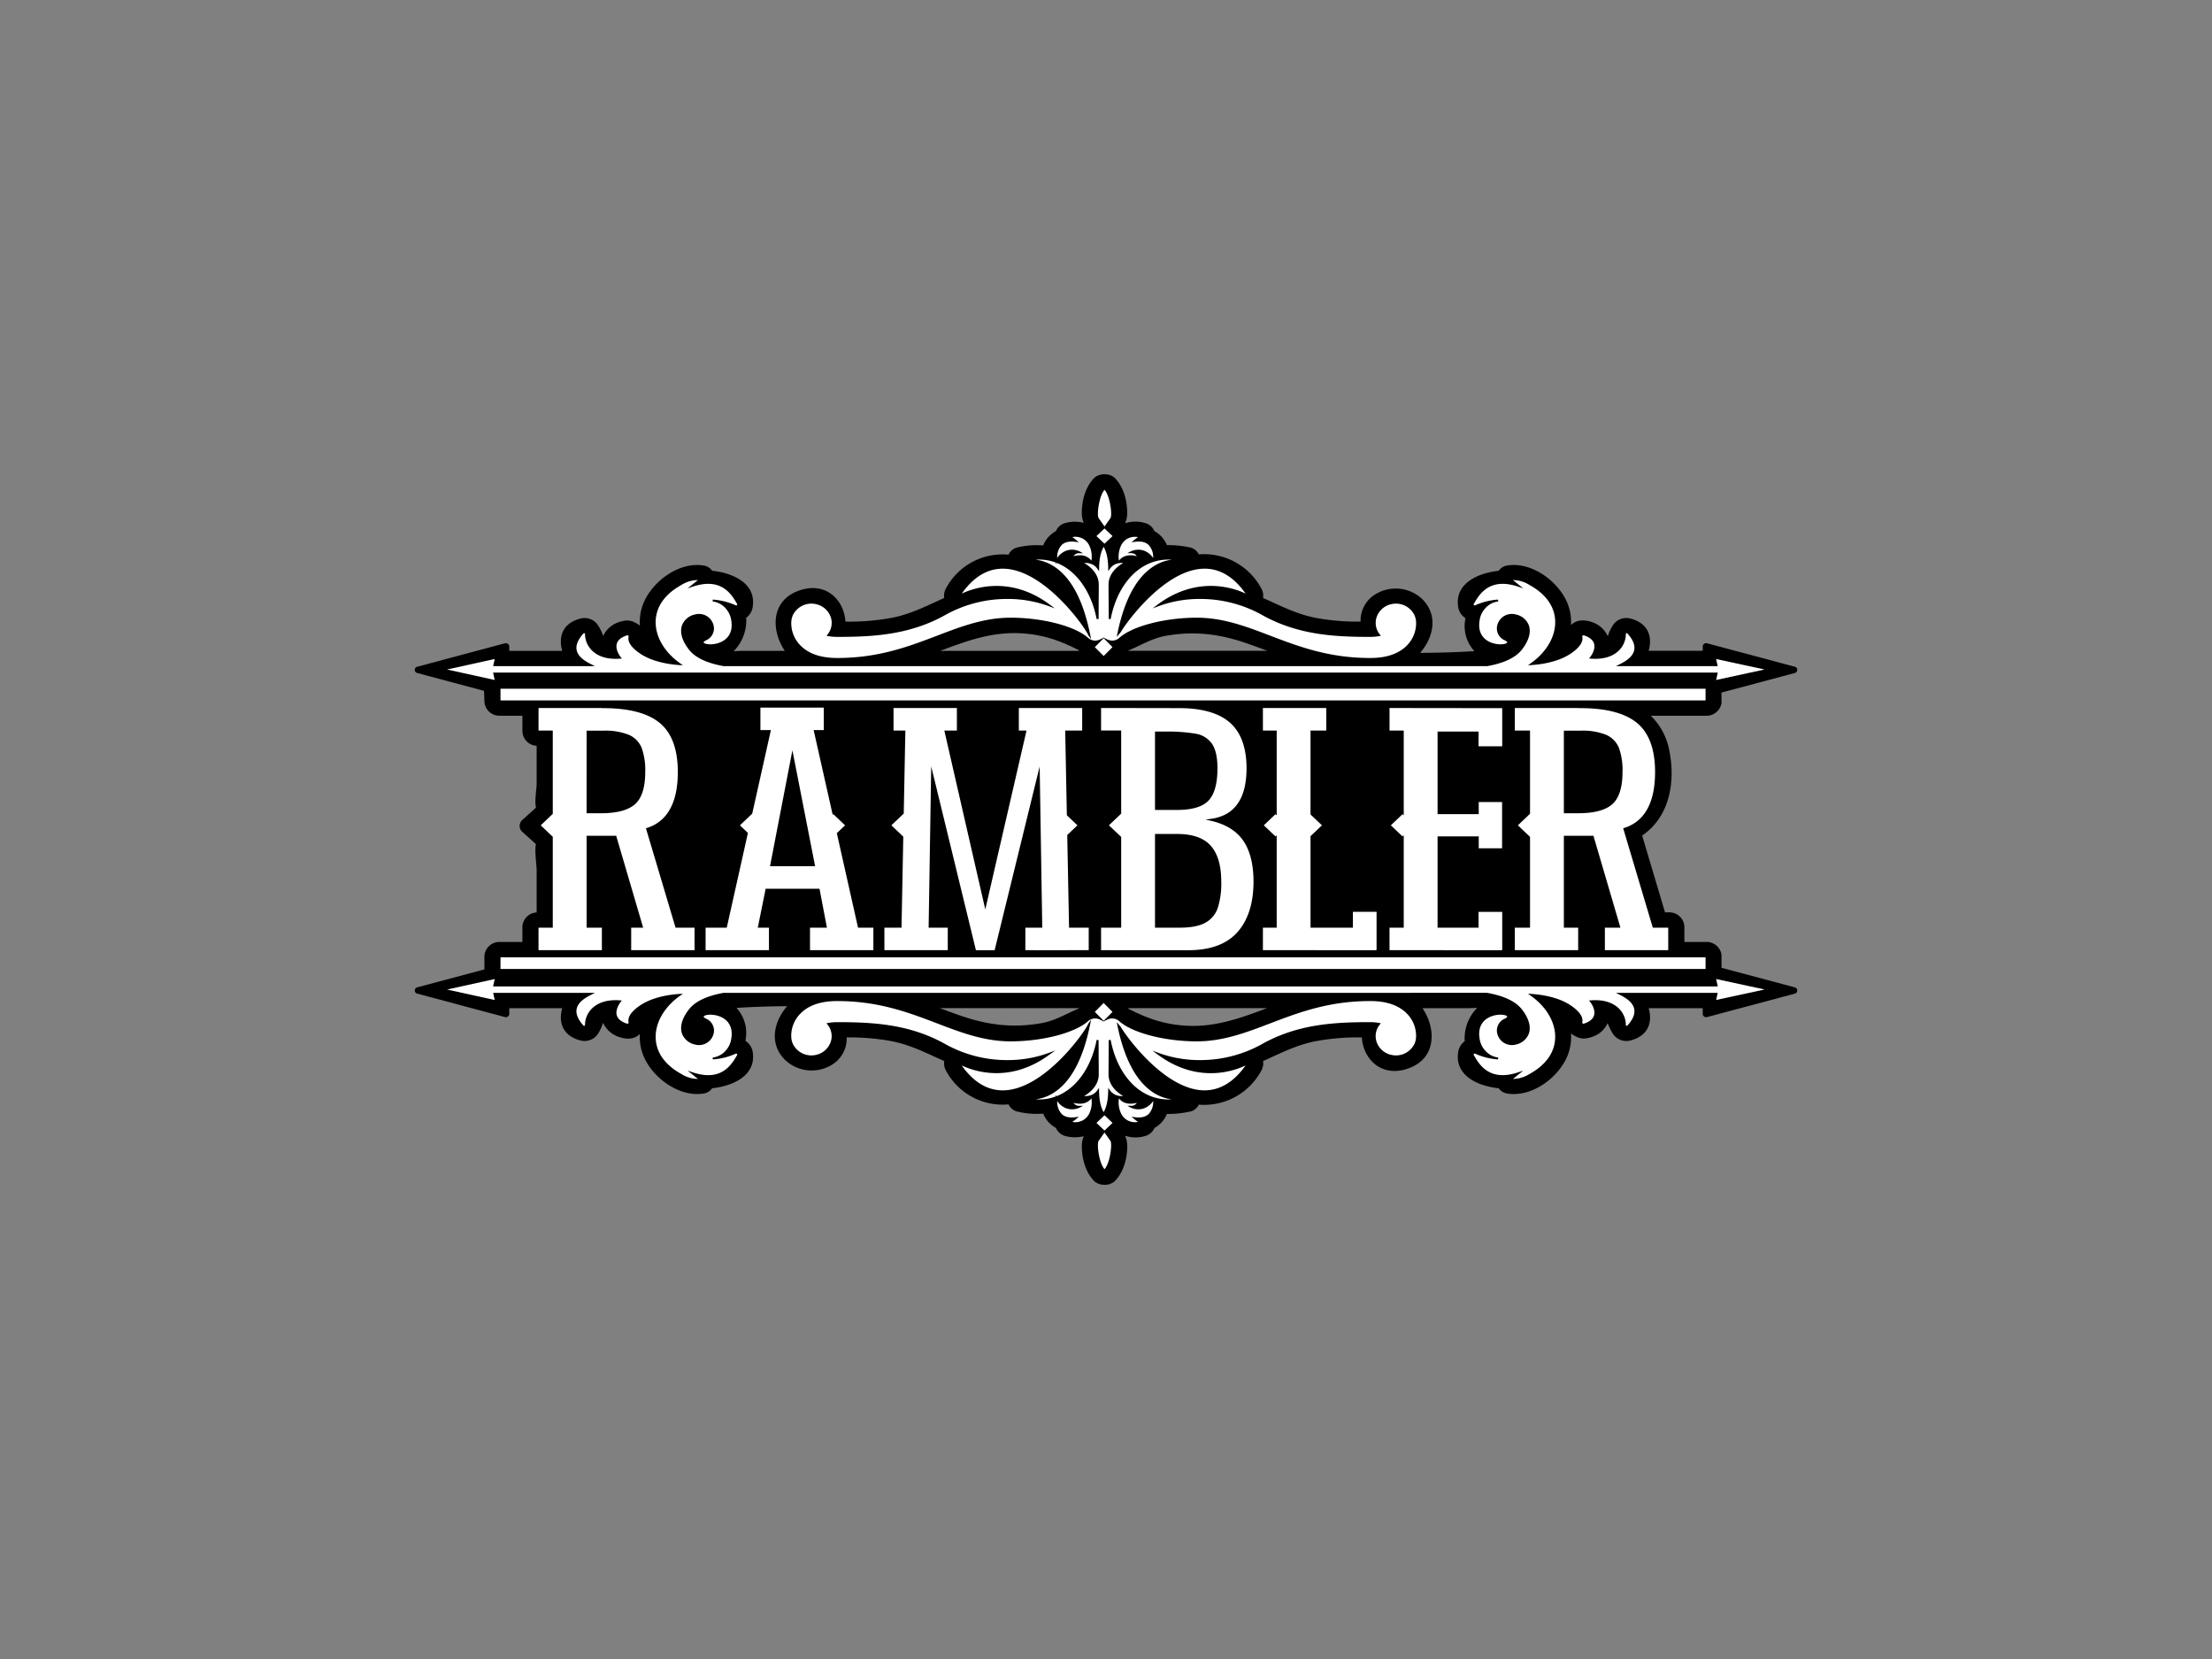 <svg xmlns="http://www.w3.org/2000/svg" id="Layer_1" data-name="Layer 1" viewBox="0 0 800 600"><rect x="0" y="0" width="800" height="600" fill="#808080" stroke="none"/><defs><style>.cls-1{fill:#fff}</style></defs><path d="M408.06 235.379a1.02 1.02 0 00.04-.126c4.286-1.71 8.379-4.359 13.317-5.258 10.442-1.91 19.673-.725 29.524 2.682 2.409.832 4.905 1.757 7.454 2.7zm49.263 129.581c-9.244 3.474-18.129 6.569-28.246 6-7.953-.439-13.869-2.549-20.745-6-.066-.034-.126-.06-.193-.094-.019-.086-.053-.166-.079-.252h50.161c-.3.113-.605.226-.9.339m-67.12-.213c-4.292 1.71-8.379 4.359-13.317 5.258-10.443 1.91-19.674.725-29.53-2.682-2.4-.832-4.9-1.757-7.448-2.7h50.335c-.013.046-.033.086-.04.126M340.98 235.04c9.244-3.474 18.123-6.569 28.245-6 7.954.446 13.87 2.549 20.745 6 .067.04.127.06.193.1.02.08.054.16.08.246h-50.162c.3-.113.606-.226.9-.339m308.111 122.04l-4.533-1.212-21.959-5.863v-4.8a5.453 5.453 0 00-5.4-4.545h-8.02v-5.491a5.427 5.427 0 00-5.477-5.211h-1.524q-4.132-13.887-8.273-27.78c9.87-6.708 12.18-19.294 9.784-30.914a23.248 23.248 0 00-6.676-12.419H617.2a5.459 5.459 0 005.4-4.546v-3.833l21.736-5.8 4.759-1.271a1.167 1.167 0 000-2.276l-4.639-1.238-25.8-6.895-1.251-.333a1.235 1.235 0 00-1.584 1.138v1.391c-.047.067-.114.12-.16.193h-19.413c1.417-4.925.026-10.016-6.7-11.7a5.781 5.781 0 00-6.189 2.4 16.743 16.743 0 00-1.884 4.033 9.42 9.42 0 00-5.757-5.131c-2.535-.872-5.317-1-7.434.958-.046.047-.073.107-.12.153a17.85 17.85 0 00-1.47-8.379c-3.294-7.534-12.845-14.761-21.8-13.157a4.594 4.594 0 00-2.875 1.876c-7.653.819-15.693 4.606-14.708 12.639a5.883 5.883 0 002.7 4.512 13.4 13.4 0 003.221 11.907c-6.5.419-13.044.592-19.627.625 4.892-5.643 6.662-13.676.686-19.52a13.987 13.987 0 00-16.459-1.9 11.117 11.117 0 00-5.757 10.116 82.455 82.455 0 01-16.119-1.338c-6.975-1.318-12.9-4.439-19.168-7.214a5.149 5.149 0 00-.532-3.268 23.486 23.486 0 00-22.715-12.492 4.609 4.609 0 00-3.534-2.583 37.62 37.62 0 00-7.993-.772 10.093 10.093 0 00-4.5-5.064 5.122 5.122 0 00-3.5-2.955 12.046 12.046 0 00-7.115.126 9.2 9.2 0 00.772-3.787c-.026-4.352-1.224-9.151-4.326-12.445a4.179 4.179 0 00-.818-.673 5.437 5.437 0 00-2.8-.818c-.093-.007-.18-.02-.273-.027l-.18.02a5.59 5.59 0 00-2.742.752 4.415 4.415 0 00-.965.746c-3.088 3.281-4.313 8.106-4.319 12.445a9.133 9.133 0 00.712 3.634 13.088 13.088 0 00-6.575.027 5.086 5.086 0 00-3.5 2.961 10.2 10.2 0 00-4.606 5.172 29.64 29.64 0 00-9 .658 4.744 4.744 0 00-3.534 2.689 23.167 23.167 0 00-22.722 12.386 5.2 5.2 0 00-.525 3.268c-6.283 2.788-12.1 5.89-19.168 7.214a84.072 84.072 0 01-16.572 1.338c-.479-8.006-7.368-14.9-17.33-11.015-9.757 3.807-9.471 14.423-4.586 21.59H268.8c-1.1 0-2.269.08-3.44.114a15.812 15.812 0 004.512-12.067 6.014 6.014 0 002.409-4.359c.985-8.073-7.061-11.847-14.721-12.652a4.588 4.588 0 00-2.869-1.863c-8.971-1.611-18.489 5.6-21.79 13.157a17.829 17.829 0 00-1.464 8.539c-2.556-1.837-4.306-2.369-7.561-1.271a9.369 9.369 0 00-5.716 5.011 18.254 18.254 0 00-1.924-3.913 5.806 5.806 0 00-6.19-2.4c-6.742 1.684-8.126 6.775-6.708 11.7h-19.159V233.8a1.23 1.23 0 00-1.578-1.138l-1.5.4-25.317 6.762-4.872 1.3a1.167 1.167 0 000 2.276l5.058 1.351 19.081 5.1s.14 2.882.14 3.8a5.422 5.422 0 005.477 5.205h8.266v5.684a5.394 5.394 0 005.152 5.178v13.656c0 1.631-.519 4.639-.446 6.949a7.2 7.2 0 00.226 1.763l-4.945 4.446a2.884 2.884 0 000 4.346l4.892 4.393a11.467 11.467 0 00-.173 1.81c-.067 2.7.446 6.03.446 7.88V330a5.4 5.4 0 00-5.152 5.178v5.491h-8.266a5.425 5.425 0 00-5.477 5.191v4.74l-20.053 5.357-4.226 1.132a1.167 1.167 0 000 2.276l4.619 1.231 24.705 6.6 2.369.632a1.229 1.229 0 001.578-1.138v-2.069h19.167c-1.418 4.925-.026 10.023 6.695 11.7a5.793 5.793 0 006.19-2.39 16.783 16.783 0 001.877-4.039 9.437 9.437 0 005.763 5.131c2.529.872 5.318 1.012 7.428-.958a1.311 1.311 0 00.12-.153 17.906 17.906 0 001.477 8.379c3.288 7.534 12.845 14.761 21.79 13.157a4.607 4.607 0 002.882-1.87c7.647-.818 15.687-4.612 14.708-12.645a5.888 5.888 0 00-2.709-4.512 13.361 13.361 0 00-3.214-11.9c6.063-.393 12.186-.579 18.329-.626-4.885 5.644-6.649 13.67-.679 19.52a14 14 0 0016.459 1.9 11.1 11.1 0 005.75-10.116 82.985 82.985 0 0116.126 1.338c6.975 1.318 12.9 4.439 19.168 7.214a5.2 5.2 0 00.525 3.268 23.185 23.185 0 0022.722 12.392 4.733 4.733 0 003.534 2.682 29.611 29.611 0 009 .659 10.239 10.239 0 004.606 5.178 5.108 5.108 0 003.5 2.955 13.113 13.113 0 006.561.034 9.075 9.075 0 00-.7 3.627c.027 4.352 1.218 9.151 4.319 12.452a4.668 4.668 0 00.812.659 5.486 5.486 0 002.8.832c.1 0 .193.02.293.02h.007a5.557 5.557 0 003.068-.859 4.028 4.028 0 00.8-.652c3.088-3.288 4.32-8.113 4.326-12.452a9.408 9.408 0 00-.778-3.794 11.946 11.946 0 007.121.133 5.114 5.114 0 003.5-2.948 10.084 10.084 0 004.506-5.065 37.09 37.09 0 007.986-.779 4.566 4.566 0 003.527-2.582 23.491 23.491 0 0022.722-12.492 5.15 5.15 0 00.532-3.268c6.283-2.782 12.1-5.89 19.168-7.214a83.91 83.91 0 0116.572-1.338c.479 8.006 7.367 14.9 17.33 11.015 9.757-3.807 9.471-14.423 4.586-21.59H530.8c1.1 0 2.27-.074 3.435-.114a15.829 15.829 0 00-4.506 12.067 6.011 6.011 0 00-2.409 4.359c-.985 8.073 7.061 11.847 14.715 12.652a4.58 4.58 0 002.868 1.863c8.978 1.611 18.5-5.6 21.8-13.157a17.829 17.829 0 001.464-8.539c2.556 1.837 4.306 2.369 7.56 1.271a9.326 9.326 0 005.717-5.012 17.788 17.788 0 001.924 3.92 5.8 5.8 0 006.189 2.39c6.736-1.684 8.127-6.775 6.709-11.7h19.394c.046.073.113.126.16.2v1.87a1.234 1.234 0 001.584 1.138l2.149-.572 24.559-6.562 4.985-1.331a1.167 1.167 0 000-2.276"/><path d="M181.013 346.212h435.829v4.226H181.013zM181.013 249.089h435.829v4.226H181.013zM417.723 301.616h8.027c5.583 0 9.683 1.451 12.186 4.313s3.747 7.187 3.747 12.9a29.089 29.089 0 01-1.278 9.584 9.591 9.591 0 01-4.572 5.358c-2.144 1.145-5.185 1.73-9.052 1.73h-9.058zm0-37.031h3.448a61.84 61.84 0 0111.3.772 8.936 8.936 0 015.89 3.687c1.291 1.9 1.95 4.872 1.95 8.839 0 5.431-1.072 9.337-3.182 11.607s-5.95 3.434-11.38 3.434h-8.027zm-19.507 70.927v8.133l7.275.006h24.385c7.873 0 13.81-2.2 17.657-6.522 3.86-4.346 5.817-10.5 5.817-18.3 0-6.222-1.252-11.2-3.721-14.8-2.462-3.573-6.435-6-11.813-7.207l-1.844-.413 1.877-.246c8.612-1.125 12.978-7.281 12.978-18.289 0-7.421-2-12.958-5.957-16.472s-10.162-5.3-18.428-5.3l-28.226-.047v8.14h7.275v30.069l-4.433 4.213 4.433 4.213v32.811zM342.772 335.512h-6.922l.938-58.321 16.166 66.46h6.769l16.285-66.44.939 58.301h-6.11v8.133l6.249.006 16.666-.006v-8.133h-7.115l-.652-33.517 3.687-3.507-3.827-3.641-.599-30.641h6.143v-8.14h-22.914v8.14h2.781l-14.914 64.697-14.815-64.697h4.545v-8.14h-22.914v8.14h4.279l-.585 30.036-4.473 4.246 4.306 4.093-.638 32.931h-6.19v8.133h22.915v-8.133zM212.152 264.259h6.084a22.765 22.765 0 019.2 1.5 8.731 8.731 0 014.639 4.759 23.733 23.733 0 011.284 8.665c0 5.591-1.251 9.524-3.72 11.687s-6.569 3.248-12.213 3.248h-5.278zm-17.39 71.253v8.133h22.915v-8.133h-5.525v-33.244h10.7l9.757 33.244h-4.333v8.133h22.915v-8.133h-6.868l-.074-.246-10.642-35.713.32-.1c7.441-2.336 11.214-9.151 11.214-20.266 0-8.133-2.176-14.076-6.469-17.663s-11.181-5.411-20.438-5.411h-.559v-.047h-22.913v8.14h5.151v30.136l-4.352 4.146 4.352 4.14v32.884zM286.586 271.354l8.213 41.935h-16.313zm-8.486 64.158h-4.033l2.835-14.076h19.487l2.682 14.076h-6.123v8.133h22.915v-8.133h-5.544l-7.674-34.182 2.989-2.842-4.227-4.013-.206.2-.18-.565-6.755-30.056h3.66v-8.134h-22.914v8.133h3.788l-6.749 30.209-4.445 4.226 2.888 2.749-7.654 34.275h-7.654v8.133H278.1zM456.75 335.512v8.133l40.931.006v-.093h.173v-13.796h-8.559v5.743h-15.327v-33.09l4.132-3.927-4.132-3.927v-30.355h5.697v-8.14H456.75v8.14h4.985v30.688l-.439-.419-4.22 4.013 4.22 4.013.439-.419v33.43h-4.985zM565.591 264.259h6.083a22.744 22.744 0 019.205 1.5 8.762 8.762 0 014.645 4.759 23.749 23.749 0 011.278 8.665c0 5.591-1.251 9.524-3.72 11.687s-6.569 3.248-12.206 3.248h-5.285zm-17.736 71.253v8.133h22.914v-8.133h-5.178v-33.244h10.7l9.757 33.244h-5.624v8.133h22.915v-8.133h-5.577l-.074-.246-10.642-35.713.327-.1c7.434-2.336 11.207-9.151 11.207-20.266 0-8.133-2.176-14.076-6.462-17.663-4.306-3.594-11.188-5.411-20.446-5.411h-.9v-.047h-22.917v8.14h5.5v30.109l-4.393 4.173 4.393 4.173v32.851zM502.539 335.512v8.133l40.631.006v-.093h.126v-13.77h-8.559v5.717h-14.821v-33.017h14.888v4.306h8.445v-16.725h-8.445v4.379h-14.888v-29.863h14.821v5.331h8.559V256.12l-.353-.007-40.404-.047v8.14h5.144v30.695l-.446-.426-4.22 4.013 4.22 4.013.446-.426v33.437h-5.144zM178.335 243.235h442.923l-.592 2.689 17.51-3.793-17.51-3.794.566 2.589H584.4l1.278-.639c2.236-1.105 4.858-2.695 5.357-5.184.36-1.791-.466-3.8-2.449-5.99a.347.347 0 00-.379-.093.278.278 0 00-.193.272 8.4 8.4 0 01-2.8 6.236c-1.591 1.451-4.606 3.095-9.87 2.683l-.652-.054.406-.492c.02-.027 2.123-2.629 1.4-4.938-.406-1.3-1.637-2.283-3.647-2.935a.521.521 0 00-.486.106.339.339 0 00-.119.333c.319 1.284-.12 3.381-4.074 6.089-4.632 3.168-10.988 4-14.369 4.213l-1.2.074.964-.679c5.884-4.14 9.2-9.99 8.872-15.654-.293-5.111-3.474-9.49-9.2-12.658a11.272 11.272 0 00-6.049-1.817l3.706 2.988-1.81-.606c-10.435-3.487-14.069 2.789-16.026 6.157l-.053.093a.34.34 0 00.047.412.4.4 0 00.426.087 24.2 24.2 0 018.3-2.083l.086.665a7.557 7.557 0 00-4.971 2.809 7.93 7.93 0 00-1.764 3.973c-1.038 6.13 3.255 7.933 5.145 8.419 2.489.652 4.618.167 4.825-.333.059-.153-.18-.459-.865-.8a4.664 4.664 0 01-2.5-6.13 5.4 5.4 0 016.349-3.248 6.424 6.424 0 014.812 3.874c.932 2.569 0 5.777-2.616 9.025-2.242 2.788-6.409 4.745-12.385 5.816l-276.14.007c-6.043-1.078-10.209-3.035-12.452-5.823-2.622-3.248-3.547-6.456-2.615-9.025a6.412 6.412 0 014.8-3.874 5.4 5.4 0 016.349 3.248 4.655 4.655 0 01-2.489 6.13c-.686.339-.925.645-.865.8.206.5 2.336.979 4.818.333 1.9-.486 6.19-2.289 5.152-8.419a8 8 0 00-1.751-3.96 7.6 7.6 0 00-4.985-2.822l.087-.665a24.207 24.207 0 018.3 2.083.385.385 0 00.419-.087.329.329 0 00.053-.412l-.053-.093c-1.956-3.375-5.6-9.644-16.026-6.157l-1.81.606 3.712-2.987a11.279 11.279 0 00-6.043 1.81c-5.73 3.175-8.912 7.554-9.205 12.665-.326 5.664 2.989 11.514 8.872 15.654l.965.679-1.2-.074c-3.374-.213-9.73-1.045-14.362-4.213-3.953-2.708-4.4-4.805-4.073-6.089a.328.328 0 00-.127-.333.509.509 0 00-.479-.106c-2.016.652-3.241 1.643-3.647 2.935-.725 2.316 1.378 4.911 1.4 4.938l.406.492-.659.054c-5.278.406-8.273-1.232-9.87-2.689a8.38 8.38 0 01-2.8-6.23.274.274 0 00-.186-.272.336.336 0 00-.379.093c-1.99 2.189-2.816 4.2-2.456 5.99.505 2.489 3.127 4.079 5.357 5.184l1.278.639h-36.837l.566-2.582-17.238 3.793 17.238 3.787zM396.548 193.882l2.908 2.762 2.908-2.762-2.908-2.762-2.908 2.762zM401.6 187.387c.738-1.045-.107-8.046-2.13-10.229-2.017 2.183-2.862 9.184-2.13 10.229l2.13 3.028zM387.811 194.252a15.8 15.8 0 011.5 1.124l.866.739-1.159-.16c-2.222-.3-3.92.08-5.044 1.145a6.5 6.5 0 00-1.617 4.7 6.749 6.749 0 013.7-2.782 6.5 6.5 0 014.446.426l1.184.632h-1.357a2.242 2.242 0 00-2.063 1.072 8.734 8.734 0 012.269-.32 5.01 5.01 0 014.186 1.944 9.242 9.242 0 00-.692-5.311 5.554 5.554 0 00-6.222-3.208" class="cls-1"/><path d="M397.506 205.487l-.013 1.071-.632-.885a4.774 4.774 0 00-1.891-1.584l-.206-.08a5.833 5.833 0 00-2.675-.386c1.737.985 5.3 3.541 5.3 7.853 0 1.485-.007 2.51-.021 4.014-.013 1.71-.026 4.04-.04 8.366l-.705.053c-1.69-8.725-6.063-15.7-12.006-19.148a17.946 17.946 0 00-2.5-1.2l-.233.412-.08-.532a17.583 17.583 0 00-7.254-1.025 15.787 15.787 0 016.4 2.289c6.336 3.94 10.828 12.313 13.337 24.878l.32 1.6-1-1.43c-1.251-3.042-15.281-22.775-29.557-24.02-6.189-.532-11.64 2.469-16.219 8.952 4.053-1.924 17.337-6.762 31.766 3.926l1.937 1.431-2.256-.832a42.712 42.712 0 00-14.829-2.589 45.753 45.753 0 00-22.282 5.638c-13.118 7.454-26.661 8.079-39.406 8.079a17.768 17.768 0 01-3.281-.3l-.566-.1.346-.433a6.608 6.608 0 001.3-5.956 7.2 7.2 0 00-5.517-5.065 7.438 7.438 0 00-8.253 3.933 6.827 6.827 0 00-.585 2.15l-.027.5a5.837 5.837 0 000 .686 11.424 11.424 0 003.281 7.647c2.942 3.035 7.414 4.572 13.3 4.572 15.008 0 25.809-4.126 36.258-8.106 8.719-3.328 16.958-6.469 26.5-6.469 11.561 0 23.354 3.074 28.033 7.314a3.843 3.843 0 004.2.6l1.3-.6-.2-.2.313.147.313-.147-.193.2 1.305.6a3.843 3.843 0 004.2-.6c4.679-4.24 16.465-7.314 28.032-7.314 9.538 0 17.771 3.141 26.489 6.469 10.449 3.98 21.251 8.106 36.259 8.106 5.883 0 10.362-1.537 13.3-4.572a11.464 11.464 0 003.281-7.647c.007-.3.007-.553 0-.686l-.033-.519a6.881 6.881 0 00-.586-2.13 7.441 7.441 0 00-8.253-3.933 7.186 7.186 0 00-5.51 5.065 6.605 6.605 0 001.3 5.956l.353.433-.566.1a17.793 17.793 0 01-3.287.3c-12.746 0-26.289-.625-39.4-8.079a45.773 45.773 0 00-22.288-5.638 42.71 42.71 0 00-14.828 2.589l-2.183.819 1.83-1.4c14.488-10.721 27.746-5.883 31.8-3.946-4.233-5.983-9.2-9.012-14.808-9.012h-.29c-13.684.24-27.235 18.216-30.11 23.015l-1.417 1.664.272-1.325c2.549-12.286 7.015-20.479 13.285-24.345a15.609 15.609 0 016.343-2.257 17.651 17.651 0 00-6.31.693l-.306.093c-7.66 2.476-13.437 10.189-15.474 20.7l-.7-.053c-.013-4.326-.033-6.656-.046-8.366-.014-1.5-.02-2.529-.02-4.014 0-4.312 3.561-6.861 5.3-7.853a6.739 6.739 0 00-1.438.04l-.32.053a4.779 4.779 0 00-3.015 1.957l-.632.885-.013-1.071c-.04-4.38-1.012-6.662-1.644-7.694-.632 1.032-1.6 3.321-1.644 7.694" class="cls-1"/><path d="M395.955 234.038l3.201 3.221 3.195-3.221-3.195-3.215-3.201 3.215zM411.134 201.145a2.26 2.26 0 00-2.056-1.071h-1.358l1.185-.632a6.523 6.523 0 014.419-.426 6.734 6.734 0 013.733 2.8 6.4 6.4 0 00-1.67-4.759c-1.118-1.038-2.8-1.4-5-1.1l-1.158.16.872-.746a15.408 15.408 0 011.5-1.125 6.746 6.746 0 00-1.125-.093 5.446 5.446 0 00-5.1 3.3 9.332 9.332 0 00-.692 5.318c1.9-2.5 5.025-2.017 6.449-1.631M621.258 356.767H178.334l.592-2.683-17.244 3.794 17.244 3.78-.565-2.582h36.831l-1.278.639c-2.236 1.105-4.859 2.7-5.358 5.191-.359 1.784.466 3.8 2.449 5.983a.336.336 0 00.38.093.268.268 0 00.186-.272 8.415 8.415 0 012.809-6.237c1.59-1.45 4.605-3.088 9.87-2.682l.652.054-.406.492c-.02.027-2.123 2.629-1.4 4.938.406 1.3 1.637 2.283 3.647 2.935a.492.492 0 00.48-.106.335.335 0 00.126-.339c-.319-1.278.12-3.375 4.073-6.084 4.632-3.174 10.988-4 14.369-4.212l1.2-.074-.965.679c-5.883 4.14-9.2 9.99-8.872 15.66.293 5.105 3.474 9.484 9.2 12.652a11.351 11.351 0 006.05 1.817l-3.707-2.988 1.81.606c10.429 3.487 14.07-2.782 16.026-6.157l.054-.093a.341.341 0 00-.047-.412.4.4 0 00-.426-.087 24.122 24.122 0 01-8.3 2.083l-.087-.665a7.581 7.581 0 004.972-2.8 7.981 7.981 0 001.763-3.98c1.039-6.13-3.254-7.933-5.151-8.419-2.482-.646-4.612-.167-4.818.339-.06.147.179.453.865.792a4.664 4.664 0 012.5 6.13 5.426 5.426 0 01-6.358 3.248 6.441 6.441 0 01-4.812-3.88c-.932-2.569 0-5.777 2.615-9.025 2.243-2.782 6.409-4.738 12.386-5.816l276.139-.007c6.043 1.085 10.209 3.041 12.452 5.823 2.616 3.248 3.548 6.456 2.616 9.025a6.433 6.433 0 01-4.8 3.88 5.416 5.416 0 01-6.35-3.261 4.65 4.65 0 012.489-6.123c.686-.339.926-.645.866-.792-.207-.506-2.336-.985-4.819-.339-1.9.486-6.189 2.289-5.151 8.419a8 8 0 001.75 3.96 7.6 7.6 0 004.985 2.822l-.086.665a24.128 24.128 0 01-8.3-2.083.385.385 0 00-.419.087.329.329 0 00-.053.412l.053.093c1.957 3.375 5.6 9.644 16.026 6.157l1.811-.606-3.708 2.989a11.386 11.386 0 006.043-1.81c5.73-3.175 8.911-7.554 9.2-12.665.326-5.664-2.988-11.514-8.872-15.654l-.965-.679 1.2.074c3.381.213 9.737 1.038 14.369 4.212 3.953 2.709 4.4 4.806 4.073 6.09a.328.328 0 00.127.333.489.489 0 00.479.106c2.01-.652 3.241-1.637 3.647-2.935.726-2.309-1.378-4.911-1.4-4.938l-.4-.492.653-.054c5.264-.406 8.272 1.232 9.869 2.682a8.426 8.426 0 012.8 6.237.261.261 0 00.187.272.336.336 0 00.379-.093c1.99-2.183 2.815-4.2 2.456-5.983-.506-2.5-3.128-4.086-5.358-5.191l-1.278-.639h36.825l-.559 2.589 17.53-3.8-17.53-3.787zM396.548 406.12l2.908 2.762 2.908-2.762-2.908-2.762-2.908 2.762zM397.337 412.614c-.738 1.045.107 8.046 2.13 10.229 2.017-2.183 2.862-9.184 2.13-10.229l-2.13-3.028z" class="cls-1"/><path d="M395.955 365.964l3.201 3.221 3.195-3.221-3.201-3.221-3.195 3.221z" class="cls-1"/><path d="M400.8 394.516l.013-1.072.632.886a4.775 4.775 0 003.015 1.956l.32.054a5.933 5.933 0 001.437.033c-1.737-.985-5.3-3.534-5.3-7.847 0-1.484.007-2.509.021-4.013.013-1.711.026-4.04.039-8.366l.706-.053c2.036 10.515 7.807 18.229 15.467 20.7l.313.093a17.731 17.731 0 006.3.7 15.641 15.641 0 01-6.343-2.256c-6.269-3.874-10.735-12.06-13.277-24.346l-.273-1.324 1.384 1.624c2.908 4.838 16.458 22.815 30.142 23.054 5.724.067 10.782-2.928 15.081-9-4.053 1.943-17.277 6.8-31.759-3.934l-1.93-1.431 2.249.832a42.718 42.718 0 0014.829 2.589 45.752 45.752 0 0022.282-5.637c13.117-7.454 26.661-8.08 39.406-8.08a18.5 18.5 0 013.281.293l.566.107-.346.432a6.611 6.611 0 00-1.3 5.957 7.208 7.208 0 005.517 5.065 7.455 7.455 0 008.253-3.934 6.769 6.769 0 00.585-2.149l.027-.5a5.822 5.822 0 000-.685 11.412 11.412 0 00-3.281-7.647c-2.942-3.035-7.414-4.572-13.3-4.572-15.008 0-25.809 4.119-36.258 8.106-8.719 3.328-16.958 6.469-26.5 6.469-11.56 0-23.353-3.075-28.032-7.314a3.831 3.831 0 00-4.193-.6l-1.311.605.2.2-.313-.146-.32.146.2-.2-1.305-.605a3.843 3.843 0 00-4.2.6c-4.679 4.239-16.465 7.314-28.032 7.314-9.538 0-17.771-3.141-26.489-6.469-10.449-3.987-21.251-8.106-36.259-8.106-5.883 0-10.362 1.537-13.3 4.572a11.459 11.459 0 00-3.281 7.647c-.007.3-.007.552 0 .685l.033.52a6.822 6.822 0 00.586 2.129 7.437 7.437 0 008.253 3.934 7.2 7.2 0 005.51-5.065 6.588 6.588 0 00-1.3-5.957l-.352-.432.566-.107a18.631 18.631 0 013.287-.293c12.746 0 26.289.626 39.4 8.08a45.759 45.759 0 0022.289 5.637 42.737 42.737 0 0014.828-2.589l2.436-.912-2.1 1.491c-14.475 10.729-27.727 5.884-31.786 3.947 4.579 6.482 10.043 9.484 16.219 8.951 14.276-1.251 28.305-20.977 29.557-24.019l.046-.086.959-1.345-.32 1.6c-2.516 12.566-7 20.938-13.344 24.878a15.609 15.609 0 01-6.389 2.283 17.448 17.448 0 007.247-1.018l.081-.533.239.413a17.639 17.639 0 002.5-1.211c5.944-3.441 10.316-10.423 12.007-19.141l.7.053c.013 4.326.033 6.655.046 8.366.014 1.5.02 2.529.02 4.013 0 4.313-3.567 6.868-5.3 7.853a5.809 5.809 0 002.676-.386l.173-.073a4.776 4.776 0 001.924-1.59l.632-.886.013 1.072c.04 4.373 1.012 6.662 1.644 7.694.632-1.032 1.6-3.321 1.644-7.694" class="cls-1"/><path d="M413.324 400.99a6.471 6.471 0 01-4.42-.432l-1.185-.633h1.358a2.239 2.239 0 002.057-1.071c-1.425.393-4.552.878-6.449-1.624a9.383 9.383 0 00.692 5.318 5.552 5.552 0 006.229 3.2 13.981 13.981 0 01-1.5-1.125l-.872-.739 1.158.16c2.2.3 3.88-.066 5-1.1a6.429 6.429 0 001.67-4.759 6.773 6.773 0 01-3.733 2.8M388.278 398.856a2.248 2.248 0 002.057 1.071h1.357l-1.184.633a6.486 6.486 0 01-4.446.426 6.714 6.714 0 01-3.7-2.789 6.5 6.5 0 001.617 4.7c1.124 1.065 2.815 1.451 5.045 1.145l1.158-.16-.872.739a15.37 15.37 0 01-1.5 1.125 5.559 5.559 0 006.222-3.208 9.309 9.309 0 00.693-5.311c-1.891 2.5-5.025 2.017-6.45 1.624" class="cls-1"/></svg>